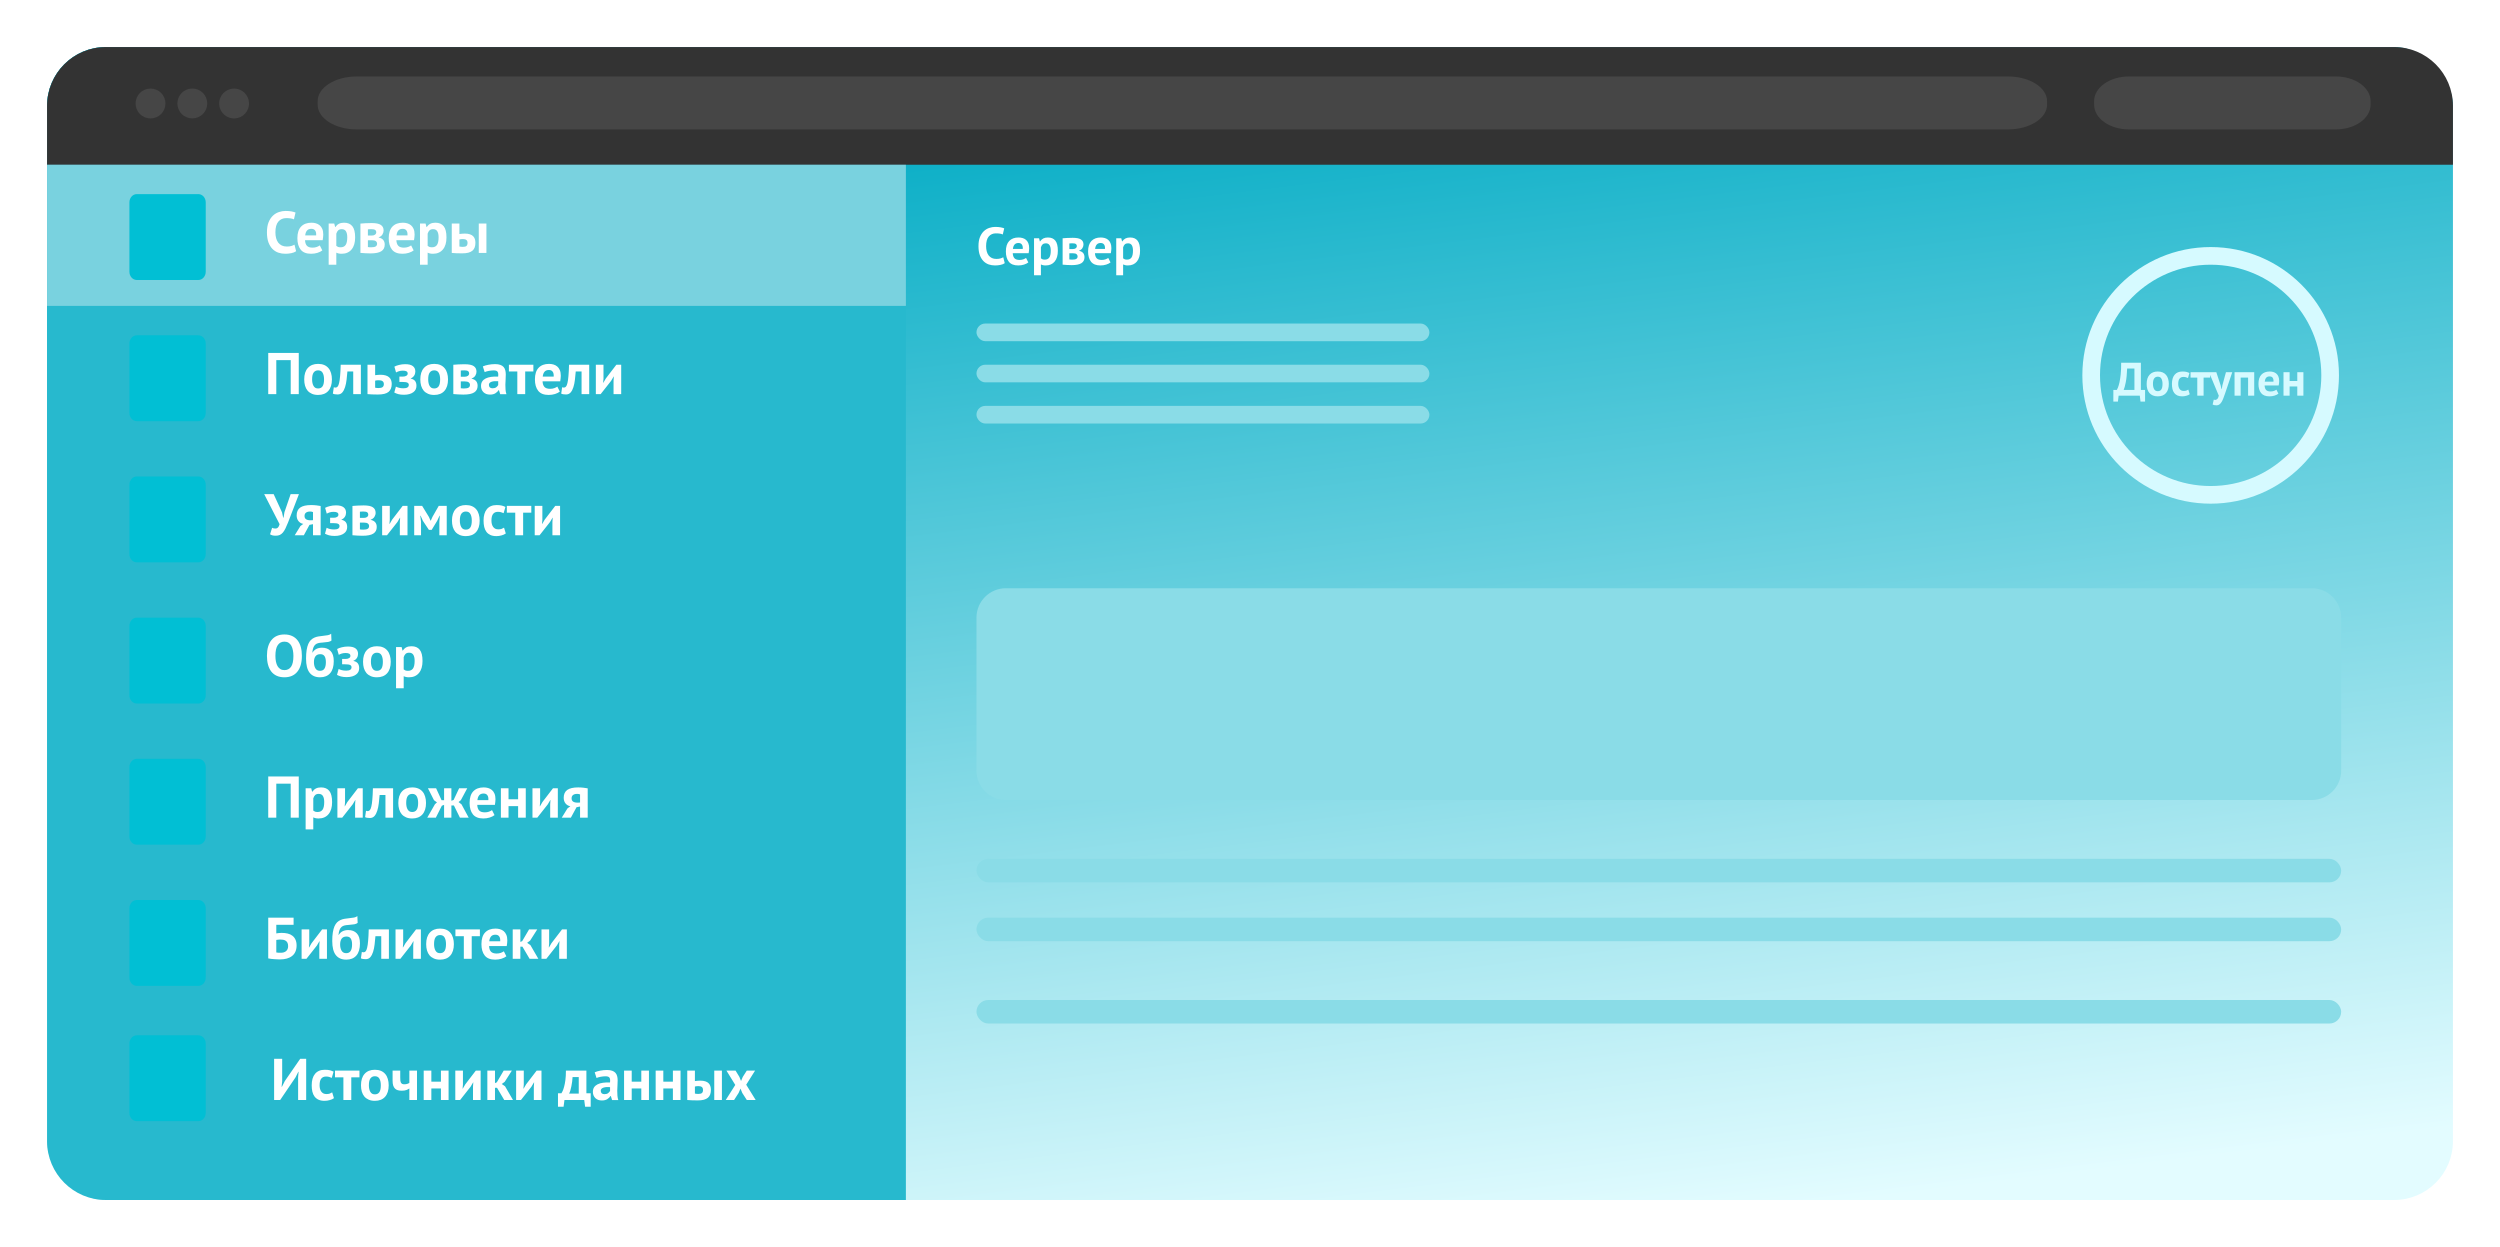 <svg width="425" height="212" viewBox="0 0 425 212" fill="none" xmlns="http://www.w3.org/2000/svg">
<g filter="url(#filter0_d_45_2553)">
<rect x="4" y="4" width="409" height="196" rx="10" fill="url(#paint0_linear_45_2553)"/>
<path d="M389 96H167C164.239 96 162 98.239 162 101V127C162 129.761 164.239 132 167 132H389C391.761 132 394 129.761 394 127V101C394 98.239 391.761 96 389 96Z" fill="#8ADCE7"/>
<path d="M166.806 40.739C166.614 40.877 166.368 40.976 166.068 41.036C165.774 41.096 165.471 41.126 165.159 41.126C164.781 41.126 164.421 41.069 164.079 40.955C163.743 40.835 163.446 40.646 163.188 40.388C162.93 40.124 162.723 39.785 162.567 39.371C162.417 38.951 162.342 38.444 162.342 37.85C162.342 37.232 162.426 36.716 162.594 36.302C162.768 35.882 162.99 35.546 163.26 35.294C163.536 35.036 163.842 34.853 164.178 34.745C164.514 34.631 164.85 34.574 165.186 34.574C165.546 34.574 165.849 34.598 166.095 34.646C166.347 34.694 166.554 34.751 166.716 34.817L166.473 35.861C166.335 35.795 166.17 35.747 165.978 35.717C165.792 35.687 165.564 35.672 165.294 35.672C164.796 35.672 164.394 35.849 164.088 36.203C163.788 36.557 163.638 37.106 163.638 37.85C163.638 38.174 163.674 38.471 163.746 38.741C163.818 39.005 163.926 39.233 164.07 39.425C164.22 39.611 164.403 39.758 164.619 39.866C164.841 39.968 165.096 40.019 165.384 40.019C165.654 40.019 165.882 39.992 166.068 39.938C166.254 39.884 166.416 39.815 166.554 39.731L166.806 40.739ZM170.815 40.613C170.635 40.757 170.389 40.88 170.077 40.982C169.771 41.078 169.444 41.126 169.096 41.126C168.37 41.126 167.839 40.916 167.503 40.496C167.167 40.07 166.999 39.488 166.999 38.75C166.999 37.958 167.188 37.364 167.566 36.968C167.944 36.572 168.475 36.374 169.159 36.374C169.387 36.374 169.609 36.404 169.825 36.464C170.041 36.524 170.233 36.623 170.401 36.761C170.569 36.899 170.704 37.085 170.806 37.319C170.908 37.553 170.959 37.844 170.959 38.192C170.959 38.318 170.95 38.453 170.932 38.597C170.92 38.741 170.899 38.891 170.869 39.047H168.169C168.187 39.425 168.283 39.71 168.457 39.902C168.637 40.094 168.925 40.19 169.321 40.19C169.567 40.19 169.786 40.154 169.978 40.082C170.176 40.004 170.326 39.926 170.428 39.848L170.815 40.613ZM169.141 37.31C168.835 37.31 168.607 37.403 168.457 37.589C168.313 37.769 168.226 38.012 168.196 38.318H169.87C169.894 37.994 169.843 37.745 169.717 37.571C169.597 37.397 169.405 37.31 169.141 37.31ZM171.785 36.5H172.64L172.775 37.04H172.811C172.967 36.812 173.15 36.644 173.36 36.536C173.576 36.428 173.837 36.374 174.143 36.374C174.707 36.374 175.13 36.554 175.412 36.914C175.694 37.268 175.835 37.841 175.835 38.633C175.835 39.017 175.79 39.365 175.7 39.677C175.61 39.983 175.475 40.244 175.295 40.46C175.121 40.676 174.905 40.841 174.647 40.955C174.395 41.069 174.104 41.126 173.774 41.126C173.588 41.126 173.435 41.111 173.315 41.081C173.195 41.057 173.075 41.015 172.955 40.955V42.8H171.785V36.5ZM173.792 37.364C173.564 37.364 173.384 37.421 173.252 37.535C173.126 37.649 173.027 37.82 172.955 38.048V39.92C173.039 39.986 173.129 40.04 173.225 40.082C173.327 40.118 173.459 40.136 173.621 40.136C173.957 40.136 174.209 40.019 174.377 39.785C174.545 39.545 174.629 39.152 174.629 38.606C174.629 38.21 174.563 37.904 174.431 37.688C174.299 37.472 174.086 37.364 173.792 37.364ZM176.646 36.509C176.856 36.491 177.108 36.473 177.402 36.455C177.702 36.437 178.023 36.428 178.365 36.428C179.025 36.428 179.493 36.524 179.769 36.716C180.051 36.902 180.192 37.184 180.192 37.562C180.192 37.772 180.132 37.976 180.012 38.174C179.892 38.372 179.703 38.516 179.445 38.606V38.642C179.769 38.714 180.003 38.843 180.147 39.029C180.291 39.209 180.363 39.443 180.363 39.731C180.363 40.181 180.189 40.517 179.841 40.739C179.499 40.961 178.947 41.072 178.185 41.072C177.933 41.072 177.666 41.063 177.384 41.045C177.102 41.033 176.856 41.015 176.646 40.991V36.509ZM177.789 40.1C177.873 40.112 177.951 40.121 178.023 40.127C178.095 40.133 178.185 40.136 178.293 40.136C178.617 40.136 178.848 40.091 178.986 40.001C179.124 39.911 179.193 39.773 179.193 39.587C179.193 39.431 179.133 39.305 179.013 39.209C178.899 39.107 178.692 39.056 178.392 39.056H177.789V40.1ZM178.41 38.336C178.602 38.336 178.758 38.291 178.878 38.201C179.004 38.105 179.067 37.985 179.067 37.841C179.067 37.685 179.013 37.568 178.905 37.49C178.803 37.406 178.614 37.364 178.338 37.364C178.2 37.364 178.089 37.367 178.005 37.373C177.927 37.379 177.855 37.385 177.789 37.391V38.336H178.41ZM184.79 40.613C184.61 40.757 184.364 40.88 184.052 40.982C183.746 41.078 183.419 41.126 183.071 41.126C182.345 41.126 181.814 40.916 181.478 40.496C181.142 40.07 180.974 39.488 180.974 38.75C180.974 37.958 181.163 37.364 181.541 36.968C181.919 36.572 182.45 36.374 183.134 36.374C183.362 36.374 183.584 36.404 183.8 36.464C184.016 36.524 184.208 36.623 184.376 36.761C184.544 36.899 184.679 37.085 184.781 37.319C184.883 37.553 184.934 37.844 184.934 38.192C184.934 38.318 184.925 38.453 184.907 38.597C184.895 38.741 184.874 38.891 184.844 39.047H182.144C182.162 39.425 182.258 39.71 182.432 39.902C182.612 40.094 182.9 40.19 183.296 40.19C183.542 40.19 183.761 40.154 183.953 40.082C184.151 40.004 184.301 39.926 184.403 39.848L184.79 40.613ZM183.116 37.31C182.81 37.31 182.582 37.403 182.432 37.589C182.288 37.769 182.201 38.012 182.171 38.318H183.845C183.869 37.994 183.818 37.745 183.692 37.571C183.572 37.397 183.38 37.31 183.116 37.31ZM185.76 36.5H186.615L186.75 37.04H186.786C186.942 36.812 187.125 36.644 187.335 36.536C187.551 36.428 187.812 36.374 188.118 36.374C188.682 36.374 189.105 36.554 189.387 36.914C189.669 37.268 189.81 37.841 189.81 38.633C189.81 39.017 189.765 39.365 189.675 39.677C189.585 39.983 189.45 40.244 189.27 40.46C189.096 40.676 188.88 40.841 188.622 40.955C188.37 41.069 188.079 41.126 187.749 41.126C187.563 41.126 187.41 41.111 187.29 41.081C187.17 41.057 187.05 41.015 186.93 40.955V42.8H185.76V36.5ZM187.767 37.364C187.539 37.364 187.359 37.421 187.227 37.535C187.101 37.649 187.002 37.82 186.93 38.048V39.92C187.014 39.986 187.104 40.04 187.2 40.082C187.302 40.118 187.434 40.136 187.596 40.136C187.932 40.136 188.184 40.019 188.352 39.785C188.52 39.545 188.604 39.152 188.604 38.606C188.604 38.21 188.538 37.904 188.406 37.688C188.274 37.472 188.061 37.364 187.767 37.364Z" fill="white"/>
<path d="M392.124 59.812C392.124 71.03 383.03 80.124 371.812 80.124C360.594 80.124 351.5 71.03 351.5 59.812C351.5 48.594 360.594 39.5 371.812 39.5C383.03 39.5 392.124 48.594 392.124 59.812Z" stroke="#D6FAFF" stroke-width="3"/>
<path d="M360.661 64.269H359.885L359.765 63.269H356.165L356.045 64.269H355.269V62.293H355.861C355.898 62.234 355.96 62.103 356.045 61.901C356.13 61.698 356.216 61.413 356.301 61.045C356.386 60.671 356.458 60.207 356.517 59.653C356.576 59.093 356.602 58.431 356.597 57.669H359.949V62.293H360.661V64.269ZM358.853 62.293V58.645H357.613C357.581 59.594 357.504 60.373 357.381 60.981C357.264 61.583 357.144 62.021 357.021 62.293H358.853ZM360.931 61.269C360.931 60.591 361.097 60.071 361.427 59.709C361.758 59.341 362.222 59.157 362.819 59.157C363.139 59.157 363.417 59.207 363.651 59.309C363.886 59.41 364.081 59.554 364.235 59.741C364.39 59.922 364.505 60.143 364.579 60.405C364.659 60.666 364.699 60.954 364.699 61.269C364.699 61.946 364.534 62.469 364.203 62.837C363.878 63.199 363.417 63.381 362.819 63.381C362.499 63.381 362.222 63.33 361.987 63.229C361.753 63.127 361.555 62.986 361.395 62.805C361.241 62.618 361.123 62.394 361.043 62.133C360.969 61.871 360.931 61.583 360.931 61.269ZM362.003 61.269C362.003 61.445 362.019 61.607 362.051 61.757C362.083 61.906 362.131 62.037 362.195 62.149C362.259 62.261 362.342 62.349 362.443 62.413C362.55 62.471 362.675 62.501 362.819 62.501C363.091 62.501 363.294 62.402 363.427 62.205C363.561 62.007 363.627 61.695 363.627 61.269C363.627 60.901 363.566 60.605 363.443 60.381C363.321 60.151 363.113 60.037 362.819 60.037C362.563 60.037 362.363 60.133 362.219 60.325C362.075 60.517 362.003 60.831 362.003 61.269ZM368.252 63.021C368.092 63.138 367.898 63.226 367.668 63.285C367.444 63.349 367.212 63.381 366.972 63.381C366.652 63.381 366.38 63.33 366.156 63.229C365.938 63.127 365.759 62.986 365.62 62.805C365.482 62.618 365.38 62.394 365.316 62.133C365.258 61.871 365.228 61.583 365.228 61.269C365.228 60.591 365.38 60.071 365.684 59.709C365.988 59.341 366.431 59.157 367.012 59.157C367.306 59.157 367.54 59.181 367.716 59.229C367.898 59.277 368.06 59.338 368.204 59.413L367.956 60.261C367.834 60.202 367.711 60.157 367.588 60.125C367.471 60.093 367.335 60.077 367.18 60.077C366.892 60.077 366.674 60.173 366.524 60.365C366.375 60.551 366.3 60.853 366.3 61.269C366.3 61.439 366.319 61.597 366.356 61.741C366.394 61.885 366.45 62.01 366.524 62.117C366.599 62.223 366.695 62.309 366.812 62.373C366.935 62.431 367.076 62.461 367.236 62.461C367.412 62.461 367.562 62.439 367.684 62.397C367.807 62.349 367.916 62.293 368.012 62.229L368.252 63.021ZM371.722 60.189H370.61V63.269H369.538V60.189H368.394V59.269H371.722V60.189ZM373.509 61.517L373.653 62.141H373.701L373.805 61.509L374.413 59.269H375.485L374.269 62.877C374.168 63.175 374.069 63.447 373.973 63.693C373.883 63.943 373.781 64.159 373.669 64.341C373.557 64.522 373.432 64.661 373.293 64.757C373.16 64.858 373 64.909 372.813 64.909C372.536 64.909 372.315 64.863 372.149 64.773L372.341 63.941C372.421 63.973 372.501 63.989 372.581 63.989C372.704 63.989 372.821 63.935 372.933 63.829C373.051 63.727 373.139 63.541 373.197 63.269L371.525 59.269H372.773L373.509 61.517ZM378.177 60.189H376.913V63.269H375.873V59.269H379.217V63.269H378.177V60.189ZM383.331 62.925C383.171 63.053 382.953 63.162 382.675 63.253C382.403 63.338 382.113 63.381 381.803 63.381C381.158 63.381 380.686 63.194 380.387 62.821C380.089 62.442 379.939 61.925 379.939 61.269C379.939 60.565 380.107 60.037 380.443 59.685C380.779 59.333 381.251 59.157 381.859 59.157C382.062 59.157 382.259 59.183 382.451 59.237C382.643 59.29 382.814 59.378 382.963 59.501C383.113 59.623 383.233 59.789 383.323 59.997C383.414 60.205 383.459 60.463 383.459 60.773C383.459 60.885 383.451 61.005 383.435 61.133C383.425 61.261 383.406 61.394 383.379 61.533H380.979C380.995 61.869 381.081 62.122 381.235 62.293C381.395 62.463 381.651 62.549 382.003 62.549C382.222 62.549 382.417 62.517 382.587 62.453C382.763 62.383 382.897 62.314 382.987 62.245L383.331 62.925ZM381.843 59.989C381.571 59.989 381.369 60.071 381.235 60.237C381.107 60.397 381.03 60.613 381.003 60.885H382.491C382.513 60.597 382.467 60.375 382.355 60.221C382.249 60.066 382.078 59.989 381.843 59.989ZM386.538 61.701H385.234V63.269H384.194V59.269H385.234V60.773H386.538V59.269H387.578V63.269H386.538V61.701Z" fill="#D6FAFF"/>
<path d="M4 14C4 8.477 8.477 4 14 4H150V200H14C8.477 200 4 195.523 4 190V14Z" fill="#27B9CE"/>
<path d="M4 14C4 8.477 8.477 4 14 4H403C408.523 4 413 8.477 413 14V24H4V14Z" fill="#333333"/>
<g style="mix-blend-mode:screen">
<g style="mix-blend-mode:screen">
<path d="M23.383 15.387C24.374 14.396 24.374 12.789 23.383 11.798C22.392 10.807 20.785 10.807 19.794 11.798C18.803 12.789 18.803 14.396 19.794 15.387C20.785 16.378 22.392 16.378 23.383 15.387Z" fill="#464646"/>
</g>
<g style="mix-blend-mode:screen">
<path d="M30.486 15.383C31.477 14.392 31.477 12.785 30.486 11.794C29.495 10.803 27.889 10.803 26.898 11.794C25.907 12.785 25.907 14.392 26.898 15.383C27.889 16.374 29.495 16.374 30.486 15.383Z" fill="#464646"/>
</g>
<g style="mix-blend-mode:screen">
<path d="M38.302 14.002C38.526 12.619 37.587 11.316 36.204 11.091C34.82 10.867 33.517 11.806 33.292 13.189C33.068 14.573 34.007 15.876 35.391 16.101C36.774 16.325 38.077 15.386 38.302 14.002Z" fill="#464646"/>
</g>
</g>
<g style="mix-blend-mode:screen">
<path d="M337.368 9H56.632C52.969 9 50 10.88 50 13.199V13.801C50 16.12 52.969 18 56.632 18H337.368C341.031 18 344 16.12 344 13.801V13.199C344 10.88 341.031 9 337.368 9Z" fill="#464646"/>
</g>
<g style="mix-blend-mode:screen">
<path d="M393.084 9H357.916C354.649 9 352 10.88 352 13.199V13.801C352 16.12 354.649 18 357.916 18H393.084C396.351 18 399 16.12 399 13.801V13.199C399 10.88 396.351 9 393.084 9Z" fill="#464646"/>
</g>
<rect x="4" y="24" width="146" height="24" fill="#FFFAFA" fill-opacity="0.38"/>
<path d="M45.42 57.22H42.97V63H41.6V56H46.79V63H45.42V57.22ZM47.717 60.5C47.717 59.653 47.923 59.003 48.337 58.55C48.75 58.09 49.33 57.86 50.077 57.86C50.477 57.86 50.823 57.923 51.117 58.05C51.41 58.177 51.653 58.357 51.847 58.59C52.04 58.817 52.183 59.093 52.277 59.42C52.377 59.747 52.427 60.107 52.427 60.5C52.427 61.347 52.22 62 51.807 62.46C51.4 62.913 50.823 63.14 50.077 63.14C49.677 63.14 49.33 63.077 49.037 62.95C48.743 62.823 48.497 62.647 48.297 62.42C48.103 62.187 47.957 61.907 47.857 61.58C47.763 61.253 47.717 60.893 47.717 60.5ZM49.057 60.5C49.057 60.72 49.077 60.923 49.117 61.11C49.157 61.297 49.217 61.46 49.297 61.6C49.377 61.74 49.48 61.85 49.607 61.93C49.74 62.003 49.897 62.04 50.077 62.04C50.417 62.04 50.67 61.917 50.837 61.67C51.003 61.423 51.087 61.033 51.087 60.5C51.087 60.04 51.01 59.67 50.857 59.39C50.703 59.103 50.443 58.96 50.077 58.96C49.757 58.96 49.507 59.08 49.327 59.32C49.147 59.56 49.057 59.953 49.057 60.5ZM56.048 59.15H55.058C55.018 59.623 54.971 60.093 54.918 60.56C54.864 61.027 54.778 61.447 54.658 61.82C54.544 62.187 54.388 62.487 54.188 62.72C53.988 62.947 53.728 63.06 53.408 63.06C53.021 63.06 52.748 63.01 52.588 62.91L52.748 61.83C52.855 61.87 52.955 61.89 53.048 61.89C53.181 61.89 53.298 61.833 53.398 61.72C53.498 61.607 53.581 61.403 53.648 61.11C53.721 60.817 53.778 60.42 53.818 59.92C53.864 59.413 53.898 58.773 53.918 58H57.348V63H56.048V59.15ZM59.774 61.91C59.974 61.95 60.164 61.97 60.344 61.97C60.664 61.97 60.894 61.917 61.034 61.81C61.181 61.697 61.254 61.523 61.254 61.29C61.254 60.857 60.961 60.64 60.374 60.64C60.154 60.64 59.954 60.663 59.774 60.71V61.91ZM59.774 59.78C59.934 59.753 60.094 59.737 60.254 59.73C60.421 59.717 60.571 59.71 60.704 59.71C61.051 59.71 61.344 59.75 61.584 59.83C61.824 59.903 62.018 60.01 62.164 60.15C62.318 60.29 62.428 60.457 62.494 60.65C62.561 60.837 62.594 61.04 62.594 61.26C62.594 61.867 62.414 62.32 62.054 62.62C61.694 62.92 61.084 63.07 60.224 63.07C59.844 63.07 59.514 63.063 59.234 63.05C58.961 63.037 58.708 63.02 58.474 63V58H59.774V59.78ZM63.897 60.93V60.02H64.507C64.74 60.02 64.93 59.973 65.077 59.88C65.23 59.787 65.307 59.663 65.307 59.51C65.307 59.33 65.24 59.203 65.107 59.13C64.973 59.05 64.77 59.01 64.497 59.01C64.237 59.01 64.007 59.043 63.807 59.11C63.607 59.177 63.447 59.247 63.327 59.32L63.047 58.33C63.247 58.217 63.51 58.12 63.837 58.04C64.17 57.953 64.523 57.91 64.897 57.91C65.47 57.91 65.897 58.017 66.177 58.23C66.463 58.443 66.607 58.753 66.607 59.16C66.607 59.273 66.59 59.39 66.557 59.51C66.53 59.623 66.483 59.733 66.417 59.84C66.35 59.947 66.267 60.043 66.167 60.13C66.073 60.21 65.96 60.273 65.827 60.32V60.36C66.18 60.44 66.43 60.583 66.577 60.79C66.723 60.99 66.797 61.26 66.797 61.6C66.797 61.813 66.753 62.013 66.667 62.2C66.58 62.38 66.447 62.537 66.267 62.67C66.093 62.803 65.873 62.91 65.607 62.99C65.34 63.07 65.023 63.11 64.657 63.11C64.29 63.11 63.97 63.073 63.697 63C63.43 62.92 63.207 62.83 63.027 62.73L63.307 61.72C63.46 61.807 63.643 61.877 63.857 61.93C64.077 61.983 64.32 62.01 64.587 62.01C65.193 62.01 65.497 61.817 65.497 61.43C65.497 61.257 65.417 61.13 65.257 61.05C65.103 60.97 64.813 60.93 64.387 60.93H63.897ZM67.453 60.5C67.453 59.653 67.66 59.003 68.073 58.55C68.486 58.09 69.066 57.86 69.813 57.86C70.213 57.86 70.56 57.923 70.853 58.05C71.146 58.177 71.39 58.357 71.583 58.59C71.776 58.817 71.92 59.093 72.013 59.42C72.113 59.747 72.163 60.107 72.163 60.5C72.163 61.347 71.956 62 71.543 62.46C71.136 62.913 70.56 63.14 69.813 63.14C69.413 63.14 69.066 63.077 68.773 62.95C68.48 62.823 68.233 62.647 68.033 62.42C67.84 62.187 67.693 61.907 67.593 61.58C67.5 61.253 67.453 60.893 67.453 60.5ZM68.793 60.5C68.793 60.72 68.813 60.923 68.853 61.11C68.893 61.297 68.953 61.46 69.033 61.6C69.113 61.74 69.216 61.85 69.343 61.93C69.476 62.003 69.633 62.04 69.813 62.04C70.153 62.04 70.406 61.917 70.573 61.67C70.74 61.423 70.823 61.033 70.823 60.5C70.823 60.04 70.746 59.67 70.593 59.39C70.44 59.103 70.18 58.96 69.813 58.96C69.493 58.96 69.243 59.08 69.063 59.32C68.883 59.56 68.793 59.953 68.793 60.5ZM73.064 58.01C73.297 57.99 73.578 57.97 73.904 57.95C74.237 57.93 74.594 57.92 74.974 57.92C75.707 57.92 76.228 58.027 76.534 58.24C76.847 58.447 77.004 58.76 77.004 59.18C77.004 59.413 76.938 59.64 76.804 59.86C76.671 60.08 76.461 60.24 76.174 60.34V60.38C76.534 60.46 76.794 60.603 76.954 60.81C77.114 61.01 77.194 61.27 77.194 61.59C77.194 62.09 77.001 62.463 76.614 62.71C76.234 62.957 75.621 63.08 74.774 63.08C74.494 63.08 74.198 63.07 73.884 63.05C73.571 63.037 73.297 63.017 73.064 62.99V58.01ZM74.334 62C74.427 62.013 74.514 62.023 74.594 62.03C74.674 62.037 74.774 62.04 74.894 62.04C75.254 62.04 75.511 61.99 75.664 61.89C75.817 61.79 75.894 61.637 75.894 61.43C75.894 61.257 75.828 61.117 75.694 61.01C75.567 60.897 75.338 60.84 75.004 60.84H74.334V62ZM75.024 60.04C75.237 60.04 75.411 59.99 75.544 59.89C75.684 59.783 75.754 59.65 75.754 59.49C75.754 59.317 75.694 59.187 75.574 59.1C75.461 59.007 75.251 58.96 74.944 58.96C74.791 58.96 74.668 58.963 74.574 58.97C74.487 58.977 74.407 58.983 74.334 58.99V60.04H75.024ZM78.083 58.29C78.35 58.17 78.666 58.077 79.033 58.01C79.4 57.937 79.783 57.9 80.183 57.9C80.53 57.9 80.82 57.943 81.053 58.03C81.286 58.11 81.47 58.227 81.603 58.38C81.743 58.533 81.84 58.717 81.893 58.93C81.953 59.143 81.983 59.383 81.983 59.65C81.983 59.943 81.973 60.24 81.953 60.54C81.933 60.833 81.92 61.123 81.913 61.41C81.913 61.697 81.923 61.977 81.943 62.25C81.963 62.517 82.013 62.77 82.093 63.01H81.033L80.823 62.32H80.773C80.64 62.527 80.453 62.707 80.213 62.86C79.98 63.007 79.676 63.08 79.303 63.08C79.07 63.08 78.86 63.047 78.673 62.98C78.486 62.907 78.326 62.807 78.193 62.68C78.06 62.547 77.956 62.393 77.883 62.22C77.81 62.04 77.773 61.84 77.773 61.62C77.773 61.313 77.84 61.057 77.973 60.85C78.113 60.637 78.31 60.467 78.563 60.34C78.823 60.207 79.13 60.117 79.483 60.07C79.843 60.017 80.243 60 80.683 60.02C80.73 59.647 80.703 59.38 80.603 59.22C80.503 59.053 80.28 58.97 79.933 58.97C79.673 58.97 79.396 58.997 79.103 59.05C78.816 59.103 78.58 59.173 78.393 59.26L78.083 58.29ZM79.733 62.01C79.993 62.01 80.2 61.953 80.353 61.84C80.506 61.72 80.62 61.593 80.693 61.46V60.81C80.486 60.79 80.286 60.787 80.093 60.8C79.906 60.813 79.74 60.843 79.593 60.89C79.446 60.937 79.33 61.003 79.243 61.09C79.156 61.177 79.113 61.287 79.113 61.42C79.113 61.607 79.166 61.753 79.273 61.86C79.386 61.96 79.54 62.01 79.733 62.01ZM86.674 59.15H85.284V63H83.944V59.15H82.514V58H86.674V59.15ZM91.175 62.57C90.975 62.73 90.702 62.867 90.356 62.98C90.016 63.087 89.652 63.14 89.266 63.14C88.459 63.14 87.869 62.907 87.496 62.44C87.122 61.967 86.936 61.32 86.936 60.5C86.936 59.62 87.145 58.96 87.566 58.52C87.986 58.08 88.576 57.86 89.335 57.86C89.589 57.86 89.835 57.893 90.076 57.96C90.316 58.027 90.529 58.137 90.716 58.29C90.902 58.443 91.052 58.65 91.165 58.91C91.279 59.17 91.335 59.493 91.335 59.88C91.335 60.02 91.326 60.17 91.305 60.33C91.292 60.49 91.269 60.657 91.236 60.83H88.236C88.255 61.25 88.362 61.567 88.555 61.78C88.755 61.993 89.076 62.1 89.516 62.1C89.789 62.1 90.032 62.06 90.246 61.98C90.466 61.893 90.632 61.807 90.746 61.72L91.175 62.57ZM89.316 58.9C88.975 58.9 88.722 59.003 88.555 59.21C88.395 59.41 88.299 59.68 88.266 60.02H90.126C90.152 59.66 90.096 59.383 89.956 59.19C89.822 58.997 89.609 58.9 89.316 58.9ZM94.866 59.15H93.876C93.836 59.623 93.79 60.093 93.736 60.56C93.683 61.027 93.596 61.447 93.476 61.82C93.363 62.187 93.206 62.487 93.006 62.72C92.806 62.947 92.546 63.06 92.226 63.06C91.84 63.06 91.566 63.01 91.406 62.91L91.566 61.83C91.673 61.87 91.773 61.89 91.866 61.89C91.999 61.89 92.116 61.833 92.216 61.72C92.316 61.607 92.4 61.403 92.466 61.11C92.54 60.817 92.596 60.42 92.636 59.92C92.683 59.413 92.716 58.773 92.736 58H96.166V63H94.866V59.15ZM100.303 60.72L100.353 60.01H100.323L99.893 60.74L98.113 63H97.293V58H98.593V60.38L98.533 61.06H98.573L98.983 60.35L100.783 58H101.603V63H100.303V60.72Z" fill="white"/>
<path d="M29.724 53H19.251C18.561 53 18 53.63 18 54.406V66.193C18 66.972 18.561 67.599 19.251 67.599H29.724C30.414 67.599 30.975 66.968 30.975 66.193V54.406C30.975 53.627 30.414 53 29.724 53Z" fill="#01BFD4"/>
<path d="M46.34 38.71C46.127 38.863 45.853 38.973 45.52 39.04C45.193 39.107 44.857 39.14 44.51 39.14C44.09 39.14 43.69 39.077 43.31 38.95C42.937 38.817 42.607 38.607 42.32 38.32C42.033 38.027 41.803 37.65 41.63 37.19C41.463 36.723 41.38 36.16 41.38 35.5C41.38 34.813 41.473 34.24 41.66 33.78C41.853 33.313 42.1 32.94 42.4 32.66C42.707 32.373 43.047 32.17 43.42 32.05C43.793 31.923 44.167 31.86 44.54 31.86C44.94 31.86 45.277 31.887 45.55 31.94C45.83 31.993 46.06 32.057 46.24 32.13L45.97 33.29C45.817 33.217 45.633 33.163 45.42 33.13C45.213 33.097 44.96 33.08 44.66 33.08C44.107 33.08 43.66 33.277 43.32 33.67C42.987 34.063 42.82 34.673 42.82 35.5C42.82 35.86 42.86 36.19 42.94 36.49C43.02 36.783 43.14 37.037 43.3 37.25C43.467 37.457 43.67 37.62 43.91 37.74C44.157 37.853 44.44 37.91 44.76 37.91C45.06 37.91 45.313 37.88 45.52 37.82C45.727 37.76 45.907 37.683 46.06 37.59L46.34 38.71ZM50.795 38.57C50.595 38.73 50.321 38.867 49.975 38.98C49.635 39.087 49.271 39.14 48.885 39.14C48.078 39.14 47.488 38.907 47.115 38.44C46.741 37.967 46.555 37.32 46.555 36.5C46.555 35.62 46.765 34.96 47.185 34.52C47.605 34.08 48.195 33.86 48.955 33.86C49.208 33.86 49.455 33.893 49.695 33.96C49.935 34.027 50.148 34.137 50.335 34.29C50.521 34.443 50.671 34.65 50.785 34.91C50.898 35.17 50.955 35.493 50.955 35.88C50.955 36.02 50.945 36.17 50.925 36.33C50.911 36.49 50.888 36.657 50.855 36.83H47.855C47.875 37.25 47.981 37.567 48.175 37.78C48.375 37.993 48.695 38.1 49.135 38.1C49.408 38.1 49.651 38.06 49.865 37.98C50.085 37.893 50.251 37.807 50.365 37.72L50.795 38.57ZM48.935 34.9C48.595 34.9 48.341 35.003 48.175 35.21C48.015 35.41 47.918 35.68 47.885 36.02H49.745C49.771 35.66 49.715 35.383 49.575 35.19C49.441 34.997 49.228 34.9 48.935 34.9ZM51.873 34H52.823L52.973 34.6H53.013C53.186 34.347 53.389 34.16 53.623 34.04C53.863 33.92 54.153 33.86 54.493 33.86C55.119 33.86 55.589 34.06 55.903 34.46C56.216 34.853 56.373 35.49 56.373 36.37C56.373 36.797 56.323 37.183 56.223 37.53C56.123 37.87 55.973 38.16 55.773 38.4C55.579 38.64 55.339 38.823 55.053 38.95C54.773 39.077 54.449 39.14 54.083 39.14C53.876 39.14 53.706 39.123 53.573 39.09C53.439 39.063 53.306 39.017 53.173 38.95V41H51.873V34ZM54.103 34.96C53.849 34.96 53.649 35.023 53.503 35.15C53.363 35.277 53.253 35.467 53.173 35.72V37.8C53.266 37.873 53.366 37.933 53.473 37.98C53.586 38.02 53.733 38.04 53.913 38.04C54.286 38.04 54.566 37.91 54.753 37.65C54.939 37.383 55.033 36.947 55.033 36.34C55.033 35.9 54.959 35.56 54.813 35.32C54.666 35.08 54.429 34.96 54.103 34.96ZM57.273 34.01C57.507 33.99 57.786 33.97 58.113 33.95C58.447 33.93 58.803 33.92 59.183 33.92C59.916 33.92 60.437 34.027 60.743 34.24C61.056 34.447 61.213 34.76 61.213 35.18C61.213 35.413 61.147 35.64 61.013 35.86C60.88 36.08 60.67 36.24 60.383 36.34V36.38C60.743 36.46 61.003 36.603 61.163 36.81C61.323 37.01 61.403 37.27 61.403 37.59C61.403 38.09 61.21 38.463 60.823 38.71C60.443 38.957 59.83 39.08 58.983 39.08C58.703 39.08 58.407 39.07 58.093 39.05C57.78 39.037 57.507 39.017 57.273 38.99V34.01ZM58.543 38C58.636 38.013 58.723 38.023 58.803 38.03C58.883 38.037 58.983 38.04 59.103 38.04C59.463 38.04 59.72 37.99 59.873 37.89C60.026 37.79 60.103 37.637 60.103 37.43C60.103 37.257 60.036 37.117 59.903 37.01C59.776 36.897 59.547 36.84 59.213 36.84H58.543V38ZM59.233 36.04C59.447 36.04 59.62 35.99 59.753 35.89C59.893 35.783 59.963 35.65 59.963 35.49C59.963 35.317 59.903 35.187 59.783 35.1C59.67 35.007 59.46 34.96 59.153 34.96C59 34.96 58.877 34.963 58.783 34.97C58.697 34.977 58.617 34.983 58.543 34.99V36.04H59.233ZM66.322 38.57C66.122 38.73 65.849 38.867 65.502 38.98C65.162 39.087 64.799 39.14 64.412 39.14C63.605 39.14 63.015 38.907 62.642 38.44C62.269 37.967 62.082 37.32 62.082 36.5C62.082 35.62 62.292 34.96 62.712 34.52C63.132 34.08 63.722 33.86 64.482 33.86C64.735 33.86 64.982 33.893 65.222 33.96C65.462 34.027 65.675 34.137 65.862 34.29C66.049 34.443 66.199 34.65 66.312 34.91C66.425 35.17 66.482 35.493 66.482 35.88C66.482 36.02 66.472 36.17 66.452 36.33C66.439 36.49 66.415 36.657 66.382 36.83H63.382C63.402 37.25 63.509 37.567 63.702 37.78C63.902 37.993 64.222 38.1 64.662 38.1C64.935 38.1 65.179 38.06 65.392 37.98C65.612 37.893 65.779 37.807 65.892 37.72L66.322 38.57ZM64.462 34.9C64.122 34.9 63.869 35.003 63.702 35.21C63.542 35.41 63.445 35.68 63.412 36.02H65.272C65.299 35.66 65.242 35.383 65.102 35.19C64.969 34.997 64.755 34.9 64.462 34.9ZM67.4 34H68.35L68.5 34.6H68.54C68.713 34.347 68.917 34.16 69.15 34.04C69.39 33.92 69.68 33.86 70.02 33.86C70.647 33.86 71.117 34.06 71.43 34.46C71.743 34.853 71.9 35.49 71.9 36.37C71.9 36.797 71.85 37.183 71.75 37.53C71.65 37.87 71.5 38.16 71.3 38.4C71.107 38.64 70.867 38.823 70.58 38.95C70.3 39.077 69.977 39.14 69.61 39.14C69.403 39.14 69.233 39.123 69.1 39.09C68.967 39.063 68.833 39.017 68.7 38.95V41H67.4V34ZM69.63 34.96C69.377 34.96 69.177 35.023 69.03 35.15C68.89 35.277 68.78 35.467 68.7 35.72V37.8C68.793 37.873 68.893 37.933 69 37.98C69.113 38.02 69.26 38.04 69.44 38.04C69.813 38.04 70.093 37.91 70.28 37.65C70.467 37.383 70.56 36.947 70.56 36.34C70.56 35.9 70.487 35.56 70.34 35.32C70.193 35.08 69.957 34.96 69.63 34.96ZM74.1 37.91C74.3 37.95 74.49 37.97 74.671 37.97C74.971 37.97 75.18 37.917 75.3 37.81C75.421 37.697 75.481 37.523 75.481 37.29C75.481 37.077 75.421 36.917 75.3 36.81C75.18 36.697 74.981 36.64 74.701 36.64C74.481 36.64 74.281 36.663 74.1 36.71V37.91ZM74.1 35.78C74.26 35.753 74.421 35.737 74.581 35.73C74.747 35.717 74.897 35.71 75.031 35.71C75.371 35.71 75.654 35.75 75.88 35.83C76.107 35.903 76.29 36.01 76.43 36.15C76.57 36.29 76.671 36.457 76.731 36.65C76.79 36.837 76.82 37.04 76.82 37.26C76.82 37.56 76.781 37.823 76.701 38.05C76.621 38.277 76.49 38.467 76.311 38.62C76.13 38.767 75.897 38.88 75.611 38.96C75.324 39.033 74.971 39.07 74.55 39.07C74.171 39.07 73.841 39.063 73.561 39.05C73.287 39.037 73.034 39.02 72.8 39V34H74.1V35.78ZM77.391 34H78.691V39H77.391V34Z" fill="white"/>
<path d="M29.724 29H19.251C18.561 29 18 29.63 18 30.406V42.193C18 42.971 18.561 43.599 19.251 43.599H29.724C30.414 43.599 30.975 42.968 30.975 42.193V30.406C30.975 29.627 30.414 29 29.724 29Z" fill="#01BFD4"/>
<path d="M43.94 83.09L44.14 84H44.2L44.36 83.06L45.41 80H46.82L44.96 84.84C44.813 85.22 44.67 85.55 44.53 85.83C44.397 86.11 44.25 86.343 44.09 86.53C43.937 86.71 43.763 86.847 43.57 86.94C43.377 87.027 43.15 87.07 42.89 87.07C42.67 87.07 42.49 87.053 42.35 87.02C42.217 86.993 42.07 86.93 41.91 86.83L42.26 85.72C42.373 85.78 42.477 85.817 42.57 85.83C42.663 85.843 42.763 85.85 42.87 85.85C43.183 85.85 43.403 85.603 43.53 85.11L40.91 80H42.52L43.94 83.09ZM49.21 85.11L48.61 85.23L47.65 87H46.1L47.07 85.43L47.56 85.06C47.233 85.007 46.963 84.853 46.75 84.6C46.537 84.34 46.43 84.017 46.43 83.63C46.43 83.023 46.63 82.577 47.03 82.29C47.437 82.003 48.057 81.86 48.89 81.86C49.21 81.86 49.507 81.877 49.78 81.91C50.06 81.943 50.303 81.98 50.51 82.02V87H49.21V85.11ZM49.21 84.43V83.05C49.137 83.017 49.057 82.993 48.97 82.98C48.883 82.967 48.8 82.96 48.72 82.96C48.42 82.96 48.187 83.023 48.02 83.15C47.853 83.277 47.77 83.467 47.77 83.72C47.77 83.973 47.86 84.16 48.04 84.28C48.227 84.4 48.497 84.457 48.85 84.45L49.21 84.43ZM52.119 84.93V84.02H52.729C52.963 84.02 53.153 83.973 53.299 83.88C53.453 83.787 53.529 83.663 53.529 83.51C53.529 83.33 53.463 83.203 53.329 83.13C53.196 83.05 52.993 83.01 52.719 83.01C52.459 83.01 52.229 83.043 52.029 83.11C51.829 83.177 51.669 83.247 51.549 83.32L51.269 82.33C51.469 82.217 51.733 82.12 52.059 82.04C52.393 81.953 52.746 81.91 53.119 81.91C53.693 81.91 54.119 82.017 54.399 82.23C54.686 82.443 54.829 82.753 54.829 83.16C54.829 83.273 54.813 83.39 54.779 83.51C54.753 83.623 54.706 83.733 54.639 83.84C54.573 83.947 54.489 84.043 54.389 84.13C54.296 84.21 54.183 84.273 54.049 84.32V84.36C54.403 84.44 54.653 84.583 54.799 84.79C54.946 84.99 55.019 85.26 55.019 85.6C55.019 85.813 54.976 86.013 54.889 86.2C54.803 86.38 54.669 86.537 54.489 86.67C54.316 86.803 54.096 86.91 53.829 86.99C53.563 87.07 53.246 87.11 52.879 87.11C52.513 87.11 52.193 87.073 51.919 87C51.653 86.92 51.429 86.83 51.249 86.73L51.529 85.72C51.683 85.807 51.866 85.877 52.079 85.93C52.299 85.983 52.543 86.01 52.809 86.01C53.416 86.01 53.719 85.817 53.719 85.43C53.719 85.257 53.639 85.13 53.479 85.05C53.326 84.97 53.036 84.93 52.609 84.93H52.119ZM55.916 82.01C56.149 81.99 56.429 81.97 56.756 81.95C57.089 81.93 57.446 81.92 57.826 81.92C58.559 81.92 59.079 82.027 59.386 82.24C59.699 82.447 59.856 82.76 59.856 83.18C59.856 83.413 59.789 83.64 59.656 83.86C59.522 84.08 59.312 84.24 59.026 84.34V84.38C59.386 84.46 59.646 84.603 59.806 84.81C59.966 85.01 60.046 85.27 60.046 85.59C60.046 86.09 59.852 86.463 59.466 86.71C59.086 86.957 58.472 87.08 57.626 87.08C57.346 87.08 57.049 87.07 56.736 87.05C56.422 87.037 56.149 87.017 55.916 86.99V82.01ZM57.186 86C57.279 86.013 57.366 86.023 57.446 86.03C57.526 86.037 57.626 86.04 57.746 86.04C58.106 86.04 58.362 85.99 58.516 85.89C58.669 85.79 58.746 85.637 58.746 85.43C58.746 85.257 58.679 85.117 58.546 85.01C58.419 84.897 58.189 84.84 57.856 84.84H57.186V86ZM57.876 84.04C58.089 84.04 58.262 83.99 58.396 83.89C58.536 83.783 58.606 83.65 58.606 83.49C58.606 83.317 58.546 83.187 58.426 83.1C58.312 83.007 58.102 82.96 57.796 82.96C57.642 82.96 57.519 82.963 57.426 82.97C57.339 82.977 57.259 82.983 57.186 82.99V84.04H57.876ZM63.974 84.72L64.025 84.01H63.995L63.565 84.74L61.785 87H60.965V82H62.264V84.38L62.205 85.06H62.245L62.654 84.35L64.454 82H65.275V87H63.974V84.72ZM70.694 84.71L70.774 83.67H70.724L70.324 84.53L69.384 86.08H68.914L67.884 84.53L67.504 83.67H67.444L67.574 84.7V87H66.414V82H67.764L68.914 83.88L69.194 84.51H69.234L69.524 83.86L70.584 82H71.944V87H70.694V84.71ZM72.834 84.5C72.834 83.653 73.041 83.003 73.454 82.55C73.867 82.09 74.447 81.86 75.194 81.86C75.594 81.86 75.941 81.923 76.234 82.05C76.527 82.177 76.771 82.357 76.964 82.59C77.157 82.817 77.301 83.093 77.394 83.42C77.494 83.747 77.544 84.107 77.544 84.5C77.544 85.347 77.337 86 76.924 86.46C76.517 86.913 75.941 87.14 75.194 87.14C74.794 87.14 74.447 87.077 74.154 86.95C73.861 86.823 73.614 86.647 73.414 86.42C73.221 86.187 73.074 85.907 72.974 85.58C72.881 85.253 72.834 84.893 72.834 84.5ZM74.174 84.5C74.174 84.72 74.194 84.923 74.234 85.11C74.274 85.297 74.334 85.46 74.414 85.6C74.494 85.74 74.597 85.85 74.724 85.93C74.857 86.003 75.014 86.04 75.194 86.04C75.534 86.04 75.787 85.917 75.954 85.67C76.121 85.423 76.204 85.033 76.204 84.5C76.204 84.04 76.127 83.67 75.974 83.39C75.821 83.103 75.561 82.96 75.194 82.96C74.874 82.96 74.624 83.08 74.444 83.32C74.264 83.56 74.174 83.953 74.174 84.5ZM81.985 86.69C81.785 86.837 81.542 86.947 81.255 87.02C80.975 87.1 80.685 87.14 80.385 87.14C79.985 87.14 79.645 87.077 79.365 86.95C79.092 86.823 78.868 86.647 78.695 86.42C78.522 86.187 78.395 85.907 78.315 85.58C78.242 85.253 78.205 84.893 78.205 84.5C78.205 83.653 78.395 83.003 78.775 82.55C79.155 82.09 79.708 81.86 80.435 81.86C80.802 81.86 81.095 81.89 81.315 81.95C81.542 82.01 81.745 82.087 81.925 82.18L81.615 83.24C81.462 83.167 81.308 83.11 81.155 83.07C81.008 83.03 80.838 83.01 80.645 83.01C80.285 83.01 80.012 83.13 79.825 83.37C79.638 83.603 79.545 83.98 79.545 84.5C79.545 84.713 79.568 84.91 79.615 85.09C79.662 85.27 79.732 85.427 79.825 85.56C79.918 85.693 80.038 85.8 80.185 85.88C80.338 85.953 80.515 85.99 80.715 85.99C80.935 85.99 81.122 85.963 81.275 85.91C81.428 85.85 81.565 85.78 81.685 85.7L81.985 86.69ZM86.322 83.15H84.932V87H83.592V83.15H82.162V82H86.322V83.15ZM89.912 84.72L89.962 84.01H89.932L89.502 84.74L87.722 87H86.902V82H88.202V84.38L88.142 85.06H88.182L88.592 84.35L90.392 82H91.212V87H89.912V84.72Z" fill="white"/>
<path d="M29.724 77H19.251C18.561 77 18 77.63 18 78.406V90.193C18 90.972 18.561 91.599 19.251 91.599H29.724C30.414 91.599 30.975 90.968 30.975 90.193V78.406C30.975 77.627 30.414 77 29.724 77Z" fill="#01BFD4"/>
<path d="M41.38 107.5C41.38 106.333 41.637 105.437 42.15 104.81C42.663 104.177 43.397 103.86 44.35 103.86C44.85 103.86 45.287 103.947 45.66 104.12C46.033 104.293 46.343 104.54 46.59 104.86C46.837 105.18 47.02 105.563 47.14 106.01C47.26 106.457 47.32 106.953 47.32 107.5C47.32 108.667 47.06 109.567 46.54 110.2C46.027 110.827 45.297 111.14 44.35 111.14C43.843 111.14 43.403 111.053 43.03 110.88C42.657 110.707 42.347 110.46 42.1 110.14C41.86 109.82 41.68 109.437 41.56 108.99C41.44 108.543 41.38 108.047 41.38 107.5ZM42.82 107.5C42.82 107.853 42.85 108.18 42.91 108.48C42.97 108.773 43.06 109.027 43.18 109.24C43.307 109.453 43.467 109.62 43.66 109.74C43.853 109.86 44.083 109.92 44.35 109.92C44.837 109.92 45.213 109.73 45.48 109.35C45.747 108.97 45.88 108.353 45.88 107.5C45.88 107.16 45.85 106.843 45.79 106.55C45.737 106.257 45.65 106 45.53 105.78C45.41 105.56 45.253 105.39 45.06 105.27C44.867 105.143 44.63 105.08 44.35 105.08C43.863 105.08 43.487 105.277 43.22 105.67C42.953 106.057 42.82 106.667 42.82 107.5ZM49.119 106.94C49.313 106.647 49.539 106.437 49.799 106.31C50.066 106.177 50.386 106.11 50.759 106.11C51.366 106.11 51.846 106.297 52.199 106.67C52.559 107.037 52.739 107.61 52.739 108.39C52.739 109.29 52.536 109.973 52.129 110.44C51.723 110.907 51.149 111.14 50.409 111.14C49.636 111.14 49.046 110.883 48.639 110.37C48.233 109.857 48.029 109.057 48.029 107.97C48.029 107.397 48.063 106.907 48.129 106.5C48.196 106.093 48.289 105.75 48.409 105.47C48.536 105.19 48.683 104.967 48.849 104.8C49.023 104.633 49.213 104.503 49.419 104.41C49.633 104.31 49.859 104.24 50.099 104.2C50.339 104.16 50.593 104.127 50.859 104.1C51.206 104.067 51.503 104.027 51.749 103.98C51.996 103.927 52.179 103.843 52.299 103.73L52.349 104.89C52.216 105.003 52.026 105.083 51.779 105.13C51.533 105.17 51.199 105.207 50.779 105.24C50.526 105.253 50.303 105.283 50.109 105.33C49.916 105.377 49.749 105.46 49.609 105.58C49.469 105.7 49.356 105.87 49.269 106.09C49.189 106.303 49.129 106.587 49.089 106.94H49.119ZM49.369 108.56C49.369 108.987 49.453 109.34 49.619 109.62C49.786 109.9 50.043 110.04 50.389 110.04C50.749 110.04 51.006 109.913 51.159 109.66C51.319 109.407 51.399 109.04 51.399 108.56C51.399 108.127 51.326 107.793 51.179 107.56C51.033 107.327 50.789 107.21 50.449 107.21C50.083 107.21 49.809 107.33 49.629 107.57C49.456 107.81 49.369 108.14 49.369 108.56ZM54.16 108.93V108.02H54.77C55.004 108.02 55.194 107.973 55.34 107.88C55.494 107.787 55.57 107.663 55.57 107.51C55.57 107.33 55.504 107.203 55.37 107.13C55.237 107.05 55.034 107.01 54.76 107.01C54.5 107.01 54.27 107.043 54.07 107.11C53.87 107.177 53.71 107.247 53.59 107.32L53.31 106.33C53.51 106.217 53.774 106.12 54.1 106.04C54.434 105.953 54.787 105.91 55.16 105.91C55.734 105.91 56.16 106.017 56.44 106.23C56.727 106.443 56.87 106.753 56.87 107.16C56.87 107.273 56.854 107.39 56.82 107.51C56.794 107.623 56.747 107.733 56.68 107.84C56.614 107.947 56.53 108.043 56.43 108.13C56.337 108.21 56.224 108.273 56.09 108.32V108.36C56.444 108.44 56.694 108.583 56.84 108.79C56.987 108.99 57.06 109.26 57.06 109.6C57.06 109.813 57.017 110.013 56.93 110.2C56.844 110.38 56.71 110.537 56.53 110.67C56.357 110.803 56.137 110.91 55.87 110.99C55.604 111.07 55.287 111.11 54.92 111.11C54.554 111.11 54.234 111.073 53.96 111C53.694 110.92 53.47 110.83 53.29 110.73L53.57 109.72C53.724 109.807 53.907 109.877 54.12 109.93C54.34 109.983 54.584 110.01 54.85 110.01C55.457 110.01 55.76 109.817 55.76 109.43C55.76 109.257 55.68 109.13 55.52 109.05C55.367 108.97 55.077 108.93 54.65 108.93H54.16ZM57.717 108.5C57.717 107.653 57.923 107.003 58.337 106.55C58.75 106.09 59.33 105.86 60.077 105.86C60.477 105.86 60.823 105.923 61.117 106.05C61.41 106.177 61.653 106.357 61.847 106.59C62.04 106.817 62.183 107.093 62.277 107.42C62.377 107.747 62.427 108.107 62.427 108.5C62.427 109.347 62.22 110 61.807 110.46C61.4 110.913 60.823 111.14 60.077 111.14C59.677 111.14 59.33 111.077 59.037 110.95C58.743 110.823 58.497 110.647 58.297 110.42C58.103 110.187 57.957 109.907 57.857 109.58C57.763 109.253 57.717 108.893 57.717 108.5ZM59.057 108.5C59.057 108.72 59.077 108.923 59.117 109.11C59.157 109.297 59.217 109.46 59.297 109.6C59.377 109.74 59.48 109.85 59.607 109.93C59.74 110.003 59.897 110.04 60.077 110.04C60.417 110.04 60.67 109.917 60.837 109.67C61.003 109.423 61.087 109.033 61.087 108.5C61.087 108.04 61.01 107.67 60.857 107.39C60.703 107.103 60.443 106.96 60.077 106.96C59.757 106.96 59.507 107.08 59.327 107.32C59.147 107.56 59.057 107.953 59.057 108.5ZM63.328 106H64.278L64.428 106.6H64.468C64.641 106.347 64.844 106.16 65.078 106.04C65.318 105.92 65.608 105.86 65.948 105.86C66.575 105.86 67.044 106.06 67.358 106.46C67.671 106.853 67.828 107.49 67.828 108.37C67.828 108.797 67.778 109.183 67.678 109.53C67.578 109.87 67.428 110.16 67.228 110.4C67.034 110.64 66.794 110.823 66.508 110.95C66.228 111.077 65.904 111.14 65.538 111.14C65.331 111.14 65.161 111.123 65.028 111.09C64.894 111.063 64.761 111.017 64.628 110.95V113H63.328V106ZM65.558 106.96C65.305 106.96 65.105 107.023 64.958 107.15C64.818 107.277 64.708 107.467 64.628 107.72V109.8C64.721 109.873 64.821 109.933 64.928 109.98C65.041 110.02 65.188 110.04 65.368 110.04C65.741 110.04 66.021 109.91 66.208 109.65C66.394 109.383 66.488 108.947 66.488 108.34C66.488 107.9 66.415 107.56 66.268 107.32C66.121 107.08 65.885 106.96 65.558 106.96Z" fill="white"/>
<path d="M29.724 101H19.251C18.561 101 18 101.63 18 102.406V114.193C18 114.971 18.561 115.598 19.251 115.598H29.724C30.414 115.598 30.975 114.968 30.975 114.193V102.406C30.975 101.627 30.414 101 29.724 101Z" fill="#01BFD4"/>
<path d="M45.42 129.22H42.97V135H41.6V128H46.79V135H45.42V129.22ZM47.957 130H48.907L49.057 130.6H49.097C49.27 130.347 49.473 130.16 49.707 130.04C49.947 129.92 50.237 129.86 50.577 129.86C51.203 129.86 51.673 130.06 51.987 130.46C52.3 130.853 52.457 131.49 52.457 132.37C52.457 132.797 52.407 133.183 52.307 133.53C52.207 133.87 52.057 134.16 51.857 134.4C51.663 134.64 51.423 134.823 51.137 134.95C50.857 135.077 50.533 135.14 50.167 135.14C49.96 135.14 49.79 135.123 49.657 135.09C49.523 135.063 49.39 135.017 49.257 134.95V137H47.957V130ZM50.187 130.96C49.933 130.96 49.733 131.023 49.587 131.15C49.447 131.277 49.337 131.467 49.257 131.72V133.8C49.35 133.873 49.45 133.933 49.557 133.98C49.67 134.02 49.817 134.04 49.997 134.04C50.37 134.04 50.65 133.91 50.837 133.65C51.023 133.383 51.117 132.947 51.117 132.34C51.117 131.9 51.043 131.56 50.897 131.32C50.75 131.08 50.513 130.96 50.187 130.96ZM56.367 132.72L56.417 132.01H56.387L55.957 132.74L54.177 135H53.357V130H54.657V132.38L54.597 133.06H54.637L55.047 132.35L56.847 130H57.667V135H56.367V132.72ZM61.526 131.15H60.536C60.496 131.623 60.45 132.093 60.396 132.56C60.343 133.027 60.256 133.447 60.136 133.82C60.023 134.187 59.866 134.487 59.666 134.72C59.466 134.947 59.206 135.06 58.886 135.06C58.5 135.06 58.226 135.01 58.066 134.91L58.226 133.83C58.333 133.87 58.433 133.89 58.526 133.89C58.66 133.89 58.776 133.833 58.876 133.72C58.976 133.607 59.06 133.403 59.126 133.11C59.2 132.817 59.256 132.42 59.296 131.92C59.343 131.413 59.376 130.773 59.396 130H62.826V135H61.526V131.15ZM63.713 132.5C63.713 131.653 63.919 131.003 64.333 130.55C64.746 130.09 65.326 129.86 66.073 129.86C66.473 129.86 66.82 129.923 67.113 130.05C67.406 130.177 67.65 130.357 67.843 130.59C68.036 130.817 68.18 131.093 68.273 131.42C68.373 131.747 68.423 132.107 68.423 132.5C68.423 133.347 68.216 134 67.803 134.46C67.396 134.913 66.82 135.14 66.073 135.14C65.673 135.14 65.326 135.077 65.033 134.95C64.74 134.823 64.493 134.647 64.293 134.42C64.1 134.187 63.953 133.907 63.853 133.58C63.76 133.253 63.713 132.893 63.713 132.5ZM65.053 132.5C65.053 132.72 65.073 132.923 65.113 133.11C65.153 133.297 65.213 133.46 65.293 133.6C65.373 133.74 65.476 133.85 65.603 133.93C65.736 134.003 65.893 134.04 66.073 134.04C66.413 134.04 66.666 133.917 66.833 133.67C66.999 133.423 67.083 133.033 67.083 132.5C67.083 132.04 67.006 131.67 66.853 131.39C66.7 131.103 66.439 130.96 66.073 130.96C65.753 130.96 65.503 131.08 65.323 131.32C65.143 131.56 65.053 131.953 65.053 132.5ZM71.115 132.97L70.095 135H68.635L69.945 132.71L70.285 132.41L69.775 132.03L68.745 130H70.135L71.065 132.03H71.495V130H72.735V132.13L73.115 131.99L74.055 130H75.435L74.345 132.03L73.955 132.35L74.465 132.75L75.675 135H74.185L73.165 132.93H72.735V135H71.495V132.83L71.115 132.97ZM80.072 134.57C79.872 134.73 79.599 134.867 79.252 134.98C78.912 135.087 78.549 135.14 78.162 135.14C77.355 135.14 76.765 134.907 76.392 134.44C76.019 133.967 75.832 133.32 75.832 132.5C75.832 131.62 76.042 130.96 76.462 130.52C76.882 130.08 77.472 129.86 78.232 129.86C78.485 129.86 78.732 129.893 78.972 129.96C79.212 130.027 79.425 130.137 79.612 130.29C79.799 130.443 79.949 130.65 80.062 130.91C80.175 131.17 80.232 131.493 80.232 131.88C80.232 132.02 80.222 132.17 80.202 132.33C80.189 132.49 80.165 132.657 80.132 132.83H77.132C77.152 133.25 77.259 133.567 77.452 133.78C77.652 133.993 77.972 134.1 78.412 134.1C78.685 134.1 78.929 134.06 79.142 133.98C79.362 133.893 79.529 133.807 79.642 133.72L80.072 134.57ZM78.212 130.9C77.872 130.9 77.619 131.003 77.452 131.21C77.292 131.41 77.195 131.68 77.162 132.02H79.022C79.049 131.66 78.992 131.383 78.852 131.19C78.719 130.997 78.505 130.9 78.212 130.9ZM84.08 133.04H82.45V135H81.15V130H82.45V131.88H84.08V130H85.38V135H84.08V133.04ZM89.531 132.72L89.581 132.01H89.551L89.121 132.74L87.341 135H86.521V130H87.821V132.38L87.761 133.06H87.801L88.211 132.35L90.011 130H90.831V135H89.531V132.72ZM94.61 133.11L94.01 133.23L93.05 135H91.5L92.47 133.43L92.96 133.06C92.634 133.007 92.364 132.853 92.15 132.6C91.937 132.34 91.83 132.017 91.83 131.63C91.83 131.023 92.03 130.577 92.43 130.29C92.837 130.003 93.457 129.86 94.29 129.86C94.61 129.86 94.907 129.877 95.18 129.91C95.46 129.943 95.704 129.98 95.91 130.02V135H94.61V133.11ZM94.61 132.43V131.05C94.537 131.017 94.457 130.993 94.37 130.98C94.284 130.967 94.2 130.96 94.12 130.96C93.82 130.96 93.587 131.023 93.42 131.15C93.254 131.277 93.17 131.467 93.17 131.72C93.17 131.973 93.26 132.16 93.44 132.28C93.627 132.4 93.897 132.457 94.25 132.45L94.61 132.43Z" fill="white"/>
<path d="M29.724 125H19.251C18.561 125 18 125.63 18 126.406V138.193C18 138.971 18.561 139.598 19.251 139.598H29.724C30.414 139.598 30.975 138.968 30.975 138.193V126.406C30.975 125.627 30.414 125 29.724 125Z" fill="#01BFD4"/>
<path d="M41.6 152H45.91V153.22H42.97V154.68C43.083 154.66 43.22 154.64 43.38 154.62C43.547 154.6 43.71 154.59 43.87 154.59C44.243 154.59 44.587 154.627 44.9 154.7C45.213 154.773 45.48 154.897 45.7 155.07C45.927 155.237 46.103 155.46 46.23 155.74C46.357 156.013 46.42 156.35 46.42 156.75C46.42 157.143 46.353 157.487 46.22 157.78C46.093 158.073 45.907 158.317 45.66 158.51C45.42 158.703 45.127 158.85 44.78 158.95C44.44 159.05 44.057 159.1 43.63 159.1C43.517 159.1 43.373 159.097 43.2 159.09C43.033 159.083 42.853 159.073 42.66 159.06C42.473 159.047 42.287 159.03 42.1 159.01C41.913 158.99 41.747 158.963 41.6 158.93V152ZM43.73 157.97C43.903 157.97 44.063 157.95 44.21 157.91C44.363 157.863 44.497 157.797 44.61 157.71C44.723 157.617 44.813 157.5 44.88 157.36C44.947 157.22 44.98 157.05 44.98 156.85C44.98 156.61 44.943 156.417 44.87 156.27C44.797 156.123 44.697 156.01 44.57 155.93C44.443 155.843 44.297 155.787 44.13 155.76C43.97 155.733 43.797 155.72 43.61 155.72C43.517 155.72 43.4 155.73 43.26 155.75C43.12 155.763 43.023 155.777 42.97 155.79V157.92C43.043 157.94 43.153 157.953 43.3 157.96C43.453 157.967 43.597 157.97 43.73 157.97ZM50.283 156.72L50.333 156.01H50.303L49.873 156.74L48.093 159H47.273V154H48.573V156.38L48.513 157.06H48.553L48.963 156.35L50.763 154H51.583V159H50.283V156.72ZM53.572 154.94C53.766 154.647 53.992 154.437 54.252 154.31C54.519 154.177 54.839 154.11 55.212 154.11C55.819 154.11 56.299 154.297 56.652 154.67C57.012 155.037 57.192 155.61 57.192 156.39C57.192 157.29 56.989 157.973 56.582 158.44C56.176 158.907 55.602 159.14 54.862 159.14C54.089 159.14 53.499 158.883 53.092 158.37C52.686 157.857 52.482 157.057 52.482 155.97C52.482 155.397 52.516 154.907 52.582 154.5C52.649 154.093 52.742 153.75 52.862 153.47C52.989 153.19 53.136 152.967 53.302 152.8C53.476 152.633 53.666 152.503 53.872 152.41C54.086 152.31 54.312 152.24 54.552 152.2C54.792 152.16 55.046 152.127 55.312 152.1C55.659 152.067 55.956 152.027 56.202 151.98C56.449 151.927 56.632 151.843 56.752 151.73L56.802 152.89C56.669 153.003 56.479 153.083 56.232 153.13C55.986 153.17 55.652 153.207 55.232 153.24C54.979 153.253 54.756 153.283 54.562 153.33C54.369 153.377 54.202 153.46 54.062 153.58C53.922 153.7 53.809 153.87 53.722 154.09C53.642 154.303 53.582 154.587 53.542 154.94H53.572ZM53.822 156.56C53.822 156.987 53.906 157.34 54.072 157.62C54.239 157.9 54.496 158.04 54.842 158.04C55.202 158.04 55.459 157.913 55.612 157.66C55.772 157.407 55.852 157.04 55.852 156.56C55.852 156.127 55.779 155.793 55.632 155.56C55.486 155.327 55.242 155.21 54.902 155.21C54.536 155.21 54.262 155.33 54.082 155.57C53.909 155.81 53.822 156.14 53.822 156.56ZM60.813 155.15H59.823C59.783 155.623 59.737 156.093 59.683 156.56C59.63 157.027 59.543 157.447 59.423 157.82C59.31 158.187 59.153 158.487 58.953 158.72C58.753 158.947 58.493 159.06 58.173 159.06C57.787 159.06 57.513 159.01 57.353 158.91L57.513 157.83C57.62 157.87 57.72 157.89 57.813 157.89C57.947 157.89 58.063 157.833 58.163 157.72C58.263 157.607 58.347 157.403 58.413 157.11C58.487 156.817 58.543 156.42 58.583 155.92C58.63 155.413 58.663 154.773 58.683 154H62.113V159H60.813V155.15ZM66.25 156.72L66.3 156.01H66.27L65.84 156.74L64.06 159H63.24V154H64.54V156.38L64.48 157.06H64.52L64.93 156.35L66.73 154H67.55V159H66.25V156.72ZM68.449 156.5C68.449 155.653 68.656 155.003 69.069 154.55C69.483 154.09 70.062 153.86 70.809 153.86C71.209 153.86 71.556 153.923 71.849 154.05C72.142 154.177 72.386 154.357 72.579 154.59C72.772 154.817 72.916 155.093 73.009 155.42C73.109 155.747 73.159 156.107 73.159 156.5C73.159 157.347 72.953 158 72.539 158.46C72.132 158.913 71.556 159.14 70.809 159.14C70.409 159.14 70.062 159.077 69.769 158.95C69.476 158.823 69.229 158.647 69.029 158.42C68.836 158.187 68.689 157.907 68.589 157.58C68.496 157.253 68.449 156.893 68.449 156.5ZM69.789 156.5C69.789 156.72 69.809 156.923 69.849 157.11C69.889 157.297 69.949 157.46 70.029 157.6C70.109 157.74 70.213 157.85 70.339 157.93C70.472 158.003 70.629 158.04 70.809 158.04C71.149 158.04 71.403 157.917 71.569 157.67C71.736 157.423 71.819 157.033 71.819 156.5C71.819 156.04 71.743 155.67 71.589 155.39C71.436 155.103 71.176 154.96 70.809 154.96C70.489 154.96 70.239 155.08 70.059 155.32C69.879 155.56 69.789 155.953 69.789 156.5ZM77.582 155.15H76.192V159H74.852V155.15H73.422V154H77.582V155.15ZM82.084 158.57C81.884 158.73 81.61 158.867 81.264 158.98C80.924 159.087 80.56 159.14 80.174 159.14C79.367 159.14 78.777 158.907 78.404 158.44C78.03 157.967 77.844 157.32 77.844 156.5C77.844 155.62 78.054 154.96 78.474 154.52C78.894 154.08 79.484 153.86 80.244 153.86C80.497 153.86 80.744 153.893 80.984 153.96C81.224 154.027 81.437 154.137 81.624 154.29C81.81 154.443 81.96 154.65 82.074 154.91C82.187 155.17 82.244 155.493 82.244 155.88C82.244 156.02 82.234 156.17 82.214 156.33C82.2 156.49 82.177 156.657 82.144 156.83H79.144C79.164 157.25 79.27 157.567 79.464 157.78C79.664 157.993 79.984 158.1 80.424 158.1C80.697 158.1 80.94 158.06 81.154 157.98C81.374 157.893 81.54 157.807 81.654 157.72L82.084 158.57ZM80.224 154.9C79.884 154.9 79.63 155.003 79.464 155.21C79.304 155.41 79.207 155.68 79.174 156.02H81.034C81.06 155.66 81.004 155.383 80.864 155.19C80.73 154.997 80.517 154.9 80.224 154.9ZM84.812 156.93H84.462V159H83.162V154H84.462V156.13L84.772 155.99L85.942 154H87.332L86.122 155.9L85.612 156.28L86.172 156.67L87.522 159H86.032L84.812 156.93ZM91.064 156.72L91.114 156.01H91.084L90.654 156.74L88.874 159H88.054V154H89.354V156.38L89.294 157.06H89.334L89.744 156.35L91.544 154H92.364V159H91.064V156.72Z" fill="white"/>
<path d="M29.724 149H19.251C18.561 149 18 149.63 18 150.406V162.193C18 162.971 18.561 163.598 19.251 163.598H29.724C30.414 163.598 30.975 162.968 30.975 162.193V150.406C30.975 149.627 30.414 149 29.724 149Z" fill="#01BFD4"/>
<path d="M46.68 179.12L46.76 178.21H46.71L46.24 179.15L43.63 183H42.6V176H43.97V179.81L43.87 180.75H43.93L44.42 179.78L47.03 176H48.05V183H46.68V179.12ZM52.77 182.69C52.57 182.837 52.327 182.947 52.04 183.02C51.76 183.1 51.47 183.14 51.17 183.14C50.77 183.14 50.43 183.077 50.15 182.95C49.877 182.823 49.654 182.647 49.48 182.42C49.307 182.187 49.18 181.907 49.1 181.58C49.027 181.253 48.99 180.893 48.99 180.5C48.99 179.653 49.18 179.003 49.56 178.55C49.94 178.09 50.493 177.86 51.22 177.86C51.587 177.86 51.88 177.89 52.1 177.95C52.327 178.01 52.53 178.087 52.71 178.18L52.4 179.24C52.247 179.167 52.093 179.11 51.94 179.07C51.794 179.03 51.623 179.01 51.43 179.01C51.07 179.01 50.797 179.13 50.61 179.37C50.423 179.603 50.33 179.98 50.33 180.5C50.33 180.713 50.353 180.91 50.4 181.09C50.447 181.27 50.517 181.427 50.61 181.56C50.703 181.693 50.824 181.8 50.97 181.88C51.123 181.953 51.3 181.99 51.5 181.99C51.72 181.99 51.907 181.963 52.06 181.91C52.214 181.85 52.35 181.78 52.47 181.7L52.77 182.69ZM57.108 179.15H55.718V183H54.377V179.15H52.947V178H57.108V179.15ZM57.369 180.5C57.369 179.653 57.576 179.003 57.989 178.55C58.402 178.09 58.982 177.86 59.729 177.86C60.129 177.86 60.476 177.923 60.769 178.05C61.062 178.177 61.306 178.357 61.499 178.59C61.692 178.817 61.836 179.093 61.929 179.42C62.029 179.747 62.079 180.107 62.079 180.5C62.079 181.347 61.872 182 61.459 182.46C61.052 182.913 60.476 183.14 59.729 183.14C59.329 183.14 58.982 183.077 58.689 182.95C58.396 182.823 58.149 182.647 57.949 182.42C57.756 182.187 57.609 181.907 57.509 181.58C57.416 181.253 57.369 180.893 57.369 180.5ZM58.709 180.5C58.709 180.72 58.729 180.923 58.769 181.11C58.809 181.297 58.869 181.46 58.949 181.6C59.029 181.74 59.132 181.85 59.259 181.93C59.392 182.003 59.549 182.04 59.729 182.04C60.069 182.04 60.322 181.917 60.489 181.67C60.656 181.423 60.739 181.033 60.739 180.5C60.739 180.04 60.662 179.67 60.509 179.39C60.356 179.103 60.096 178.96 59.729 178.96C59.409 178.96 59.159 179.08 58.979 179.32C58.799 179.56 58.709 179.953 58.709 180.5ZM64.04 178V179.14C64.04 179.347 64.047 179.527 64.06 179.68C64.08 179.827 64.114 179.95 64.16 180.05C64.213 180.143 64.284 180.213 64.37 180.26C64.463 180.307 64.584 180.33 64.73 180.33C64.924 180.33 65.09 180.307 65.23 180.26C65.377 180.213 65.497 180.157 65.59 180.09V178H66.89V183H65.59V181.04C65.49 181.113 65.337 181.197 65.13 181.29C64.924 181.377 64.647 181.42 64.3 181.42C64.053 181.42 63.834 181.393 63.64 181.34C63.447 181.287 63.283 181.193 63.15 181.06C63.017 180.927 62.913 180.75 62.84 180.53C62.773 180.31 62.74 180.033 62.74 179.7V178H64.04ZM70.959 181.04H69.329V183H68.029V178H69.329V179.88H70.959V178H72.259V183H70.959V181.04ZM76.41 180.72L76.46 180.01H76.43L76 180.74L74.22 183H73.4V178H74.7V180.38L74.64 181.06H74.68L75.09 180.35L76.89 178H77.71V183H76.41V180.72ZM80.499 180.93H80.149V183H78.849V178H80.149V180.13L80.459 179.99L81.629 178H83.019L81.809 179.9L81.299 180.28L81.859 180.67L83.209 183H81.719L80.499 180.93ZM86.752 180.72L86.802 180.01H86.772L86.342 180.74L84.562 183H83.742V178H85.042V180.38L84.982 181.06H85.022L85.432 180.35L87.232 178H88.052V183H86.752V180.72ZM96.417 184.14H95.467L95.317 183H91.957L91.807 184.14H90.857V181.85H91.447C91.5 181.777 91.567 181.653 91.647 181.48C91.734 181.3 91.817 181.057 91.897 180.75C91.984 180.443 92.057 180.063 92.117 179.61C92.177 179.157 92.207 178.62 92.207 178H95.687V181.85H96.417V184.14ZM94.387 181.91V179.1H93.337C93.324 179.34 93.3 179.597 93.267 179.87C93.234 180.137 93.19 180.397 93.137 180.65C93.09 180.903 93.034 181.14 92.967 181.36C92.9 181.58 92.827 181.763 92.747 181.91H94.387ZM97.1 178.29C97.367 178.17 97.684 178.077 98.05 178.01C98.417 177.937 98.8 177.9 99.201 177.9C99.547 177.9 99.837 177.943 100.071 178.03C100.304 178.11 100.487 178.227 100.621 178.38C100.761 178.533 100.857 178.717 100.911 178.93C100.971 179.143 101.001 179.383 101.001 179.65C101.001 179.943 100.991 180.24 100.971 180.54C100.951 180.833 100.937 181.123 100.931 181.41C100.931 181.697 100.941 181.977 100.961 182.25C100.981 182.517 101.031 182.77 101.111 183.01H100.051L99.841 182.32H99.79C99.657 182.527 99.471 182.707 99.231 182.86C98.997 183.007 98.694 183.08 98.32 183.08C98.087 183.08 97.877 183.047 97.691 182.98C97.504 182.907 97.344 182.807 97.21 182.68C97.077 182.547 96.974 182.393 96.9 182.22C96.827 182.04 96.79 181.84 96.79 181.62C96.79 181.313 96.857 181.057 96.99 180.85C97.13 180.637 97.327 180.467 97.581 180.34C97.841 180.207 98.147 180.117 98.501 180.07C98.861 180.017 99.26 180 99.701 180.02C99.747 179.647 99.721 179.38 99.621 179.22C99.52 179.053 99.297 178.97 98.951 178.97C98.691 178.97 98.414 178.997 98.121 179.05C97.834 179.103 97.597 179.173 97.41 179.26L97.1 178.29ZM98.751 182.01C99.01 182.01 99.217 181.953 99.371 181.84C99.524 181.72 99.637 181.593 99.71 181.46V180.81C99.504 180.79 99.304 180.787 99.111 180.8C98.924 180.813 98.757 180.843 98.611 180.89C98.464 180.937 98.347 181.003 98.26 181.09C98.174 181.177 98.13 181.287 98.13 181.42C98.13 181.607 98.184 181.753 98.29 181.86C98.404 181.96 98.557 182.01 98.751 182.01ZM105.021 181.04H103.391V183H102.091V178H103.391V179.88H105.021V178H106.321V183H105.021V181.04ZM110.393 181.04H108.763V183H107.463V178H108.763V179.88H110.393V178H111.693V183H110.393V181.04ZM114.134 181.91C114.334 181.95 114.524 181.97 114.704 181.97C115.004 181.97 115.214 181.917 115.334 181.81C115.454 181.697 115.514 181.523 115.514 181.29C115.514 181.077 115.454 180.917 115.334 180.81C115.214 180.697 115.014 180.64 114.734 180.64C114.514 180.64 114.314 180.663 114.134 180.71V181.91ZM114.134 179.78C114.294 179.753 114.454 179.737 114.614 179.73C114.78 179.717 114.93 179.71 115.064 179.71C115.404 179.71 115.687 179.75 115.914 179.83C116.14 179.903 116.324 180.01 116.464 180.15C116.604 180.29 116.704 180.457 116.764 180.65C116.824 180.837 116.854 181.04 116.854 181.26C116.854 181.56 116.814 181.823 116.734 182.05C116.654 182.277 116.524 182.467 116.344 182.62C116.164 182.767 115.93 182.88 115.644 182.96C115.357 183.033 115.004 183.07 114.584 183.07C114.204 183.07 113.874 183.063 113.594 183.05C113.32 183.037 113.067 183.02 112.834 183V178H114.134V179.78ZM117.424 178H118.724V183H117.424V178ZM120.995 180.44L119.495 178H121.045L121.695 179.07L121.975 179.77L122.275 179.07L122.955 178H124.365L122.855 180.4L124.465 183H122.955L122.185 181.8L121.885 181.06L121.565 181.8L120.795 183H119.375L120.995 180.44Z" fill="white"/>
<path d="M29.724 172H19.251C18.561 172 18 172.63 18 173.406V185.193C18 185.971 18.561 186.598 19.251 186.598H29.724C30.414 186.598 30.975 185.968 30.975 185.193V173.406C30.975 172.627 30.414 172 29.724 172Z" fill="#01BFD4"/>
<rect x="162" y="51" width="77" height="3" rx="1.5" fill="#8ADCE7"/>
<rect x="162" y="58" width="77" height="3" rx="1.5" fill="#8ADCE7"/>
<rect x="162" y="142" width="232" height="4" rx="2" fill="#8ADCE7"/>
<rect x="162" y="152" width="232" height="4" rx="2" fill="#8ADCE7"/>
<rect x="162" y="166" width="232" height="4" rx="2" fill="#8ADCE7"/>
<rect x="162" y="65" width="77" height="3" rx="1.5" fill="#8ADCE7"/>
</g>
<defs>
<filter id="filter0_d_45_2553" x="0" y="0" width="425" height="212" filterUnits="userSpaceOnUse" color-interpolation-filters="sRGB">
<feFlood flood-opacity="0" result="BackgroundImageFix"/>
<feColorMatrix in="SourceAlpha" type="matrix" values="0 0 0 0 0 0 0 0 0 0 0 0 0 0 0 0 0 0 127 0" result="hardAlpha"/>
<feOffset dx="4" dy="4"/>
<feGaussianBlur stdDeviation="4"/>
<feComposite in2="hardAlpha" operator="out"/>
<feColorMatrix type="matrix" values="0 0 0 0 0.512 0 0 0 0 0.512 0 0 0 0 0.512 0 0 0 0.25 0"/>
<feBlend mode="normal" in2="BackgroundImageFix" result="effect1_dropShadow_45_2553"/>
<feBlend mode="normal" in="SourceGraphic" in2="effect1_dropShadow_45_2553" result="shape"/>
</filter>
<linearGradient id="paint0_linear_45_2553" x1="208.5" y1="4" x2="233.747" y2="209.637" gradientUnits="userSpaceOnUse">
<stop stop-color="#01ABC4"/>
<stop offset="1" stop-color="#E3FCFF"/>
</linearGradient>
</defs>
</svg>

